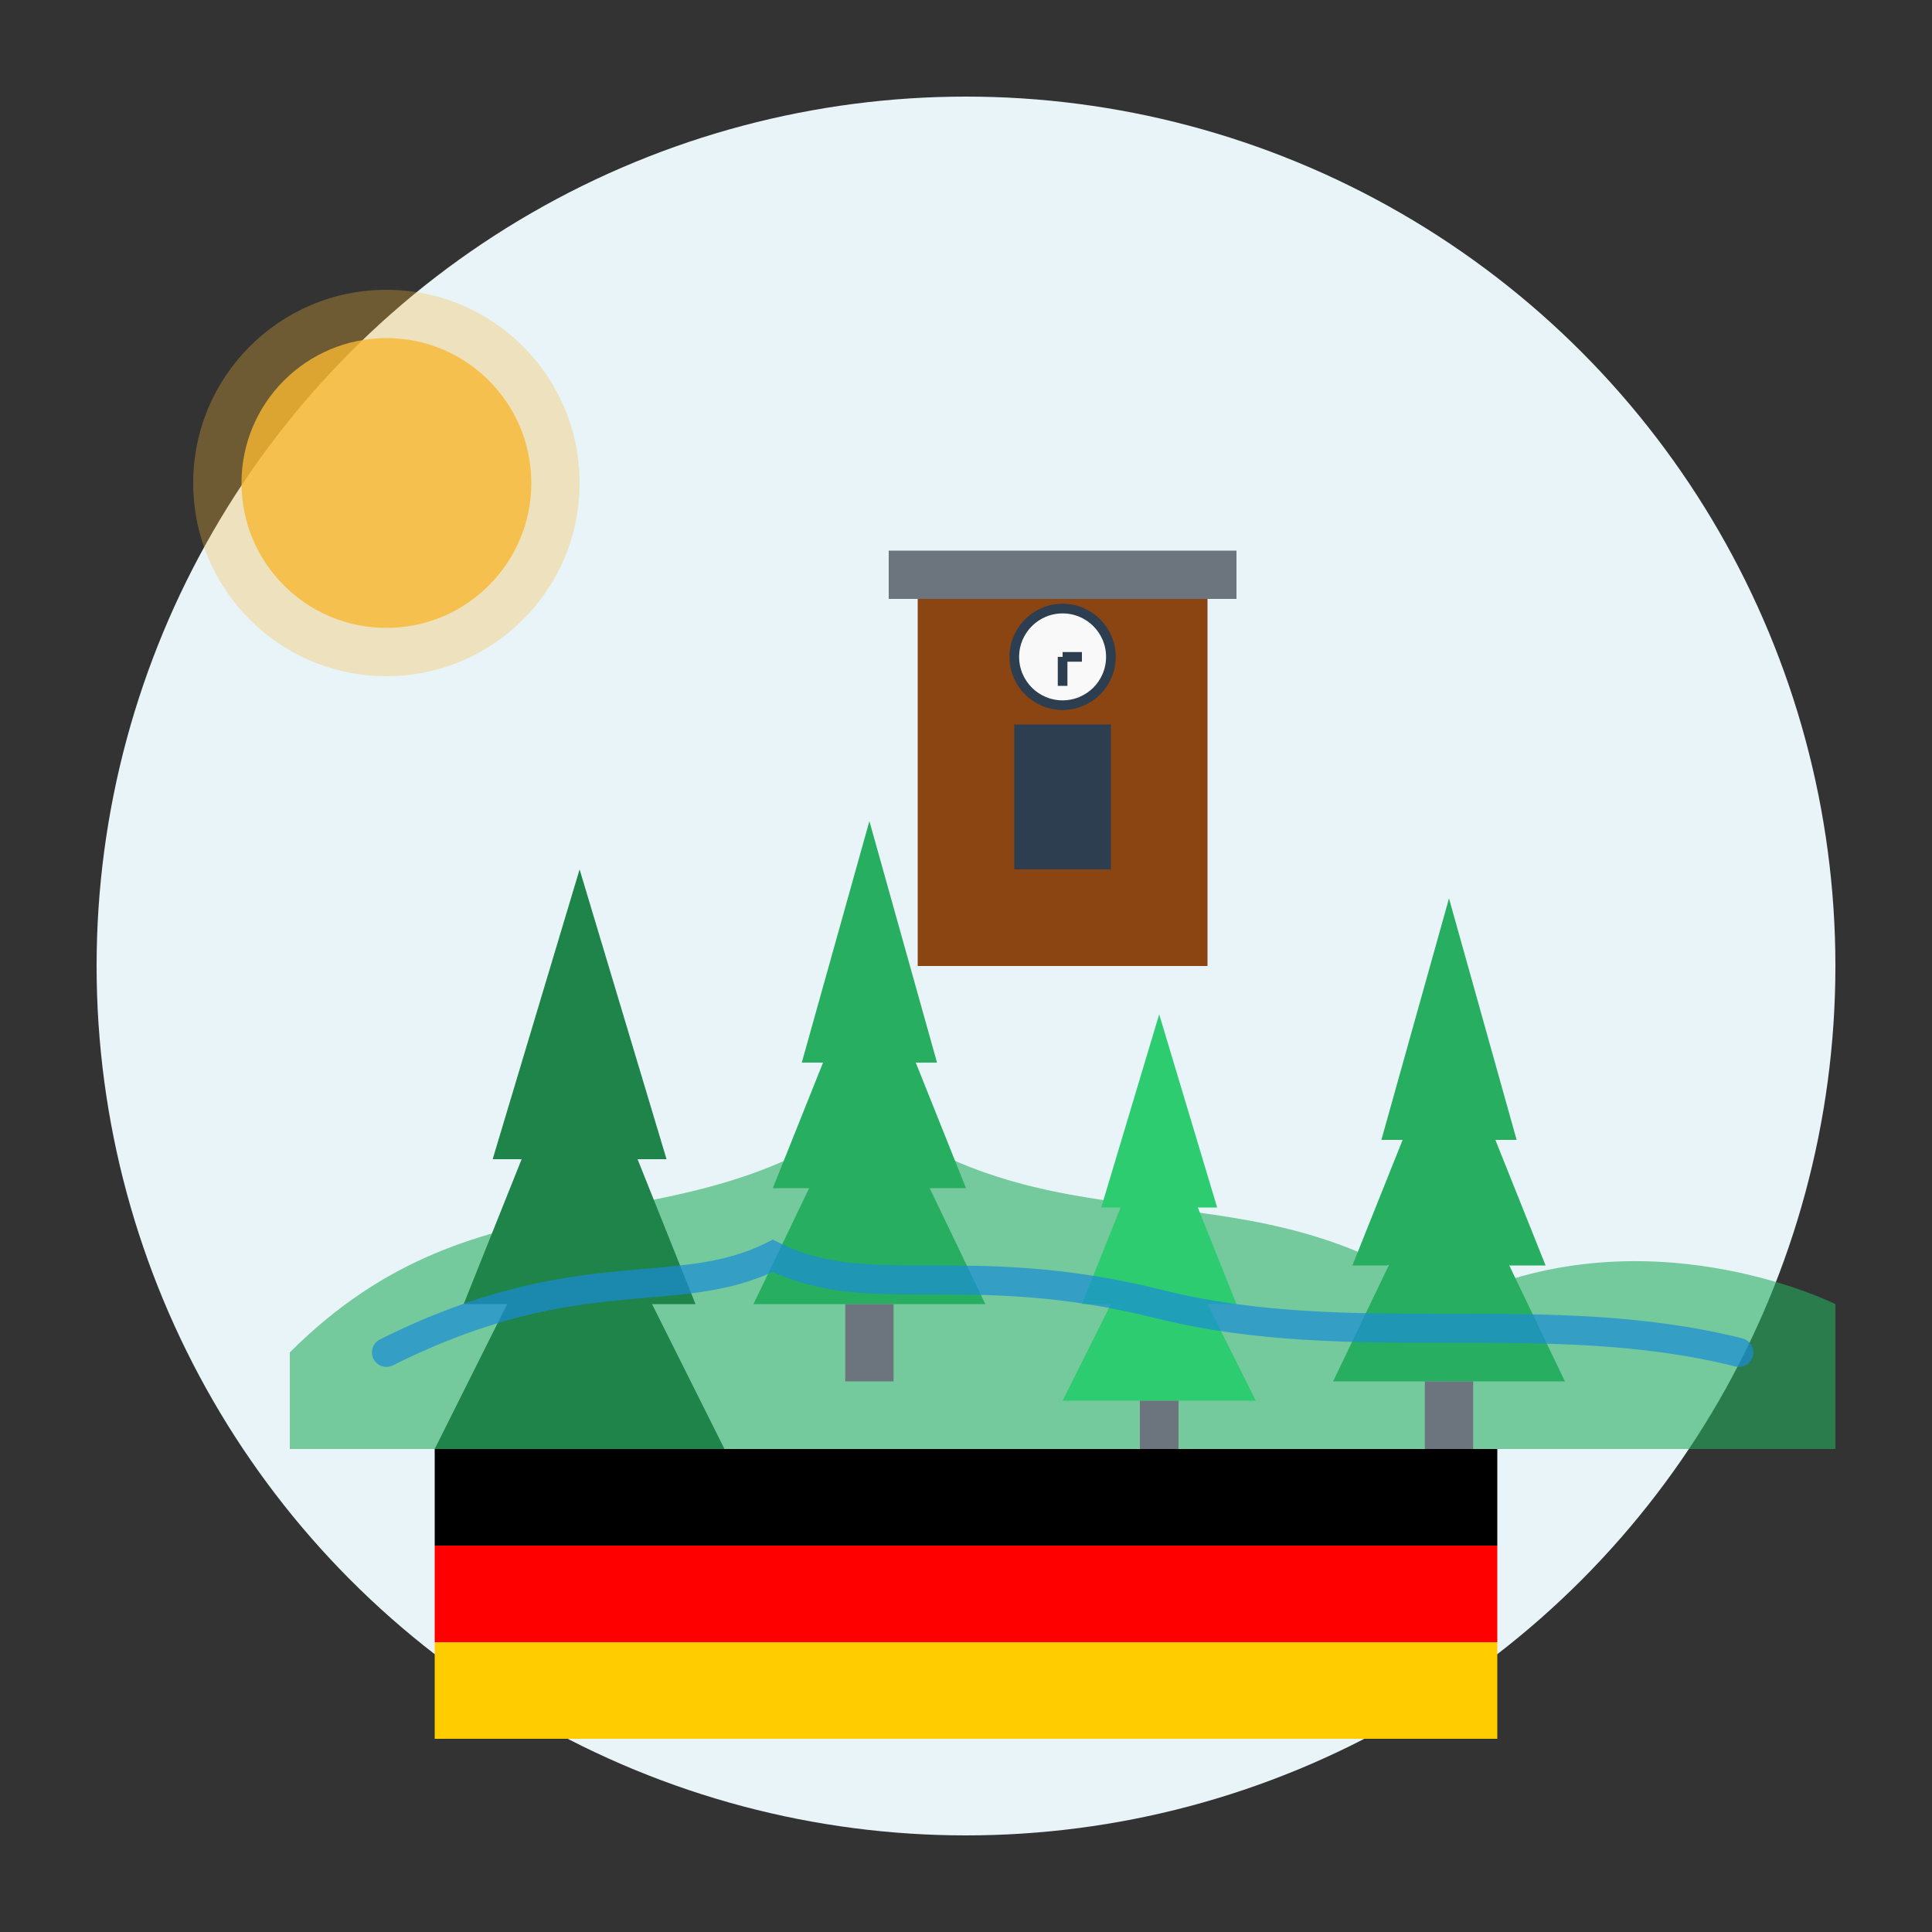 <svg xmlns="http://www.w3.org/2000/svg" viewBox="0 0 200 200" width="200" height="200">
  <rect x="0" y="0" width="200" height="200" fill="#333333" stroke="none"/>
  <!-- Background circle -->
  <circle cx="100" cy="100" r="90" fill="#e8f4f8" />
  
  <!-- Forest landscape with hills -->
  <path d="M30,140 C50,120 70,130 90,115 C110,130 130,120 150,135 C170,125 190,135 190,135 L190,150 L30,150 Z" fill="#27ae60" opacity="0.6" />
  
  <!-- Trees in different sizes -->
  <g transform="translate(60, 120)">
    <!-- Larger pine tree -->
    <polygon points="0,0 -15,30 15,30" fill="#1e8449" />
    <polygon points="0,-15 -12,15 12,15" fill="#1e8449" />
    <polygon points="0,-30 -9,0 9,0" fill="#1e8449" />
    <rect x="-3" y="30" width="6" height="10" fill="#6c757d" />
  </g>
  
  <g transform="translate(90, 110)">
    <!-- Medium pine tree -->
    <polygon points="0,0 -12,25 12,25" fill="#27ae60" />
    <polygon points="0,-12 -10,13 10,13" fill="#27ae60" />
    <polygon points="0,-25 -7,0 7,0" fill="#27ae60" />
    <rect x="-2.5" y="25" width="5" height="8" fill="#6c757d" />
  </g>
  
  <g transform="translate(120, 125)">
    <!-- Small pine tree -->
    <polygon points="0,0 -10,20 10,20" fill="#2ecc71" />
    <polygon points="0,-10 -8,10 8,10" fill="#2ecc71" />
    <polygon points="0,-20 -6,0 6,0" fill="#2ecc71" />
    <rect x="-2" y="20" width="4" height="6" fill="#6c757d" />
  </g>
  
  <g transform="translate(150, 118)">
    <!-- Another medium pine tree -->
    <polygon points="0,0 -12,25 12,25" fill="#27ae60" />
    <polygon points="0,-12 -10,13 10,13" fill="#27ae60" />
    <polygon points="0,-25 -7,0 7,0" fill="#27ae60" />
    <rect x="-2.5" y="25" width="5" height="8" fill="#6c757d" />
  </g>
  
  <!-- Cuckoo clock in the forest -->
  <g transform="translate(110, 80)">
    <rect x="-15" y="-20" width="30" height="40" fill="#8b4513" />
    <rect x="-18" y="-23" width="36" height="5" fill="#6c757d" />
    <rect x="-5" y="-5" width="10" height="15" fill="#2c3e50" />
    <circle cx="0" cy="-12" r="5" fill="#f9f9f9" stroke="#2c3e50" stroke-width="1" />
    <line x1="0" y1="-12" x2="0" y2="-9" stroke="#2c3e50" stroke-width="1" />
    <line x1="0" y1="-12" x2="2" y2="-12" stroke="#2c3e50" stroke-width="1" />
  </g>
  
  <!-- Small stream in the forest -->
  <path d="M40,140 C60,130 70,135 80,130 C90,135 100,130 120,135 C140,140 160,135 180,140" fill="none" stroke="#1a8cd8" stroke-width="3" stroke-linecap="round" opacity="0.7" />
  
  <!-- German flag colors at the bottom -->
  <rect x="45" y="150" width="110" height="10" fill="#000000" />
  <rect x="45" y="160" width="110" height="10" fill="#ff0000" />
  <rect x="45" y="170" width="110" height="10" fill="#ffcc00" />
  
  <!-- Sun peeking through -->
  <circle cx="40" cy="50" r="15" fill="#f7b733" opacity="0.8" />
  <circle cx="40" cy="50" r="20" fill="#f7b733" opacity="0.3" />
</svg>